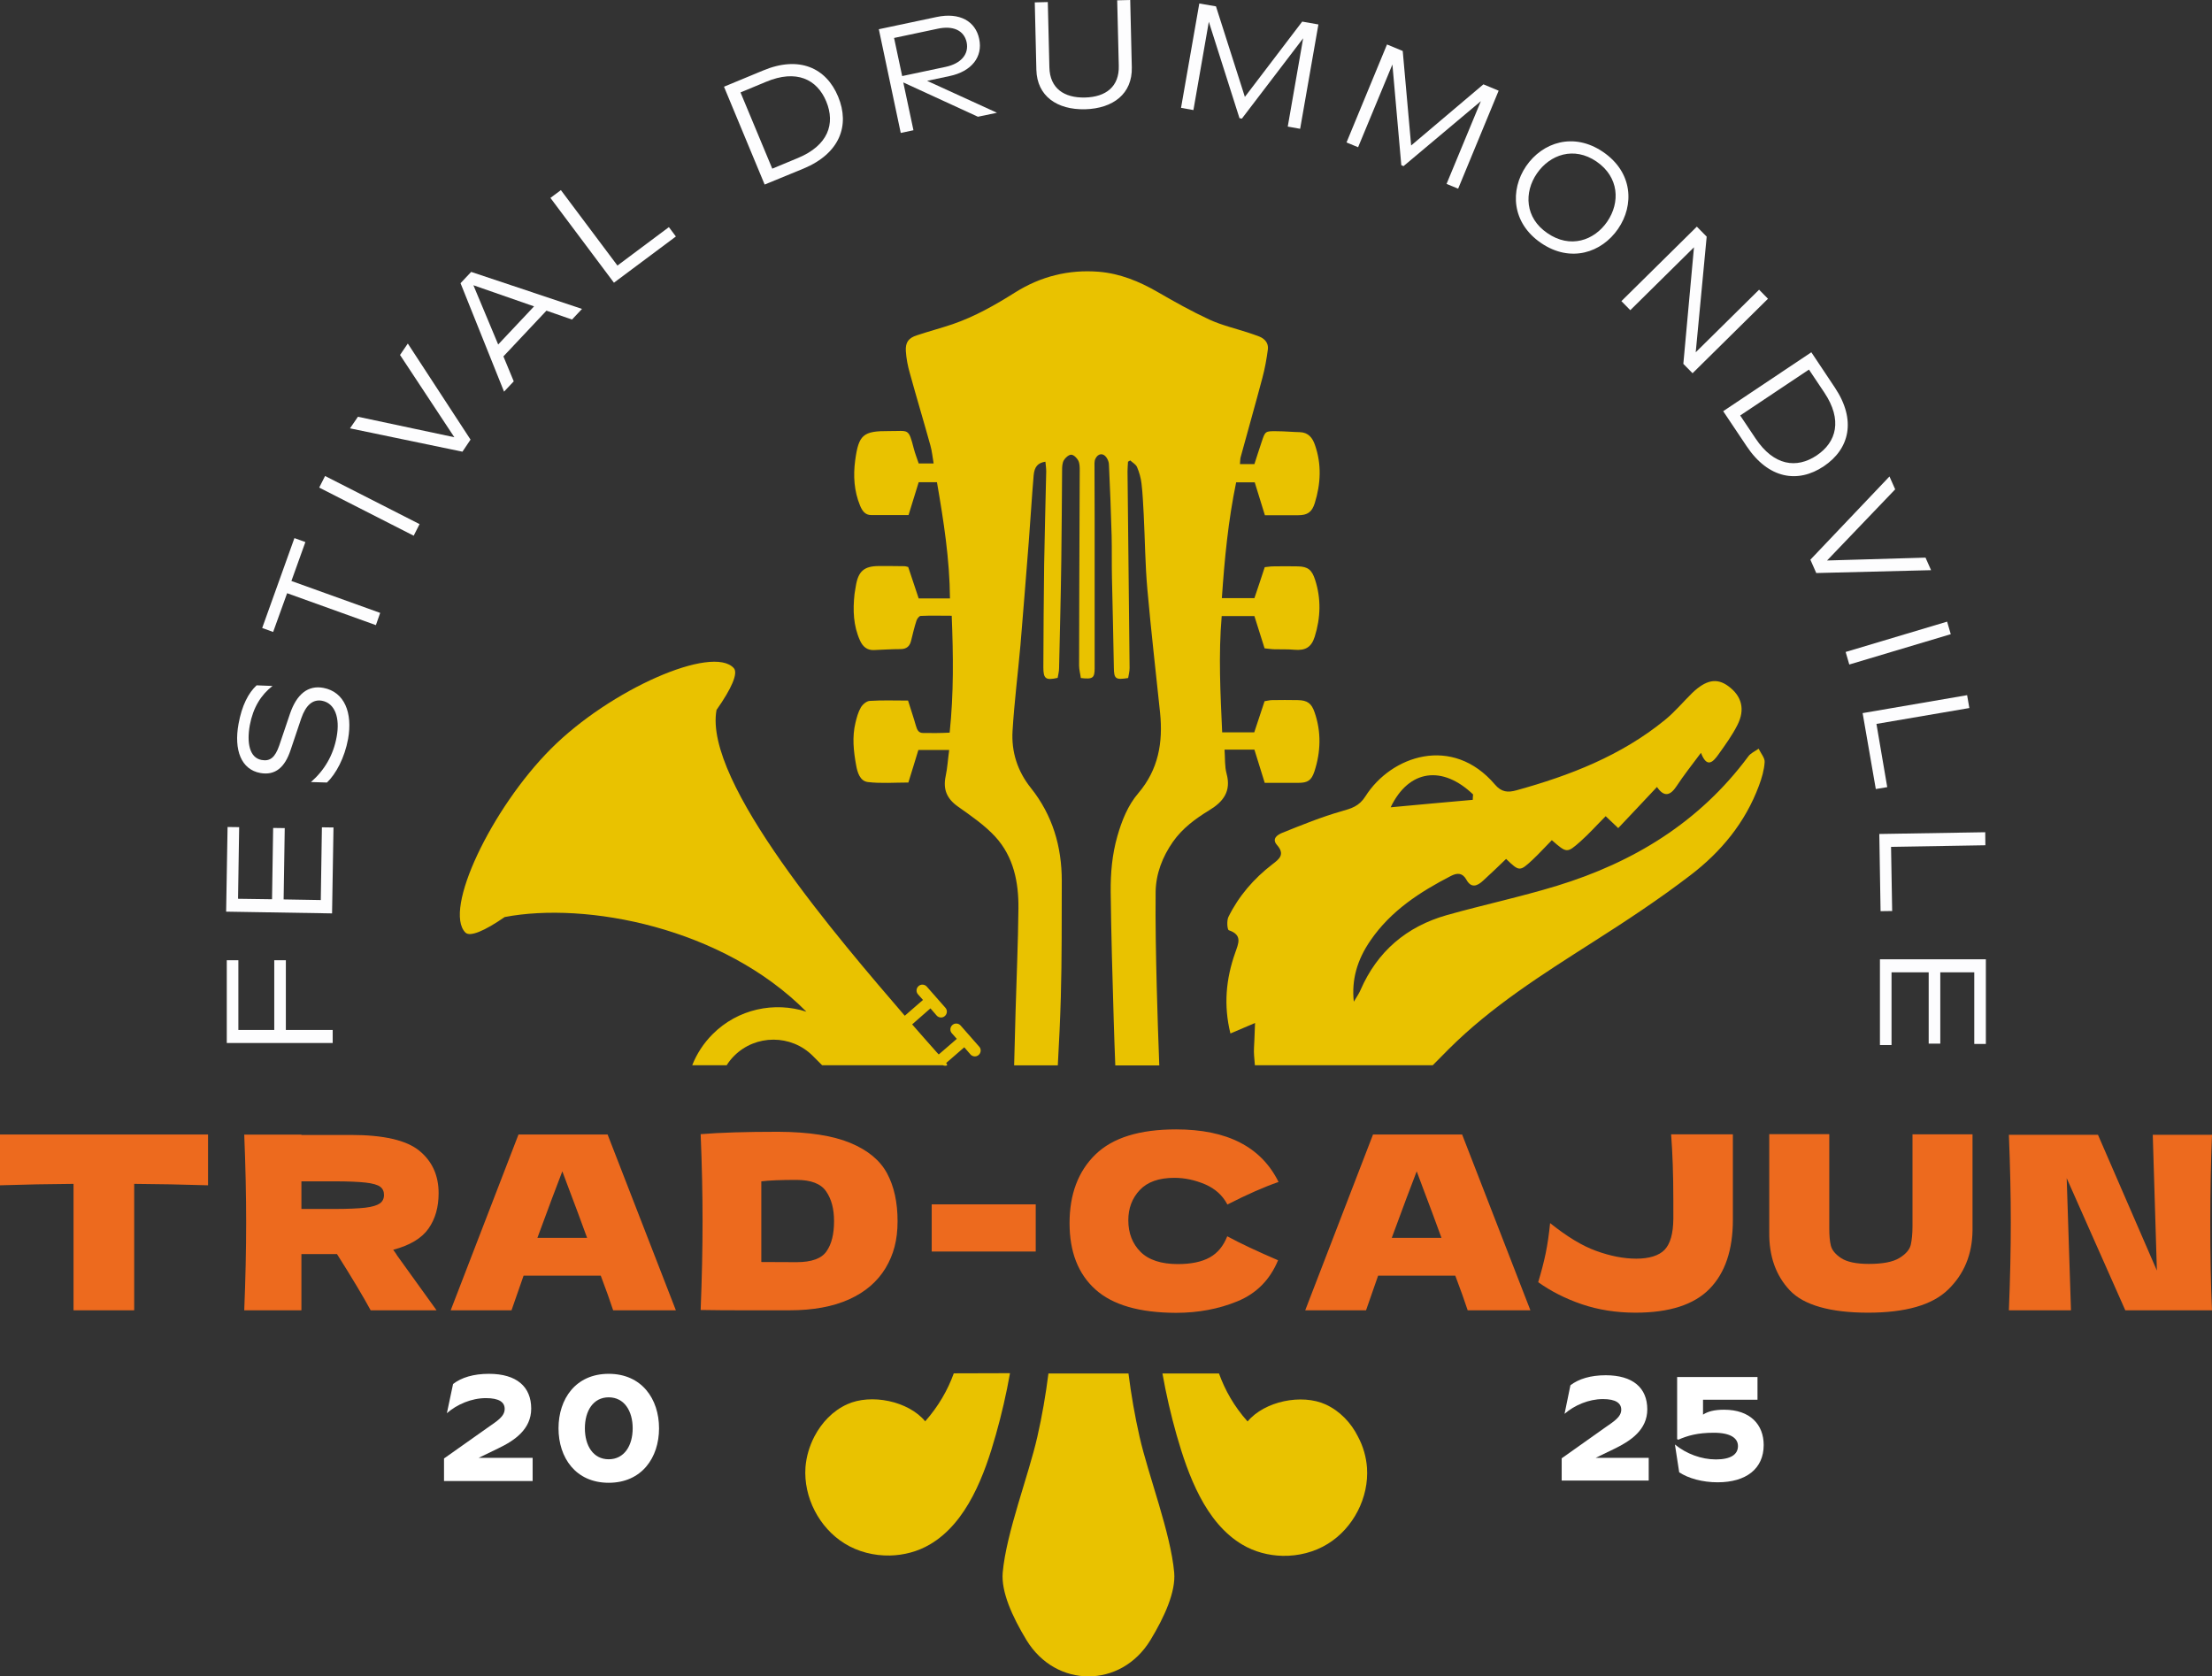 <?xml version="1.0" encoding="utf-8"?>
<!-- Generator: Adobe Illustrator 28.3.0, SVG Export Plug-In . SVG Version: 6.00 Build 0)  -->
<svg version="1.1" id="Calque_2_00000111899665788061214010000001424236115748758923_"
	 xmlns="http://www.w3.org/2000/svg" xmlns:xlink="http://www.w3.org/1999/xlink" x="0px" y="0px" viewBox="0 0 1392.9 1055.5"
	 style="enable-background:new 0 0 1392.9 1055.5;" xml:space="preserve">
<rect x="0" y="0" width="1392.9" height="1055.5" fill="#333333" stroke="none"/>
<style type="text/css">
	.st0{fill:#FDFDFE;}
	.st1{fill:#E9C200;}
	.st2{fill:#ED6A1E;}
	.st3{fill:#FFFFFF;}
</style>
<g id="Calque_3">
	<g>
		<g>
			<g>
				<g>
					<path class="st0" d="M209.5,656.7h-66.7v-52.1h7.3v43.9h22.6v-43.9h7.3v43.9h29.5V656.7z"/>
					<path class="st0" d="M209.1,575.1l-66.7-1.1l0.9-53.3l7.3,0.1l-0.7,45.1l21.4,0.3l0.7-44.9l7.3,0.1l-0.7,44.9l23.4,0.4
						l0.7-45.8l7.3,0.1L209.1,575.1L209.1,575.1z"/>
					<path class="st0" d="M195.8,492.4c8.4-7.3,14.1-16.8,16.2-28.5c2.2-12-1.1-21.2-9.3-22.7c-5.7-1-10.1,2.7-13,11.1l-6.7,19.9
						c-3.6,10.9-9.6,16.2-19.1,14.5c-12-2.2-16.7-14.4-13.7-30.9c2.1-11.6,6.2-19.5,11.4-24.3l10,0.4c-7.2,5.6-12.2,13.5-14.3,24.7
						c-2,11.1-0.2,20.5,7.4,21.9c5.4,1,8.5-1.6,11.1-9l6.8-20.1c4.2-12.3,11.3-18.1,21-16.3c13.4,2.5,18.5,15.8,15.6,32.1
						c-2.2,12-7.6,22-13.3,27.5L195.8,492.4L195.8,492.4z"/>
					<path class="st0" d="M236.7,393.6l-55.9-20.1l-8.8,24.4l-6.9-2.5l20.3-56.6l6.9,2.5l-8.8,24.5l55.9,20.1L236.7,393.6
						L236.7,393.6z"/>
					<path class="st0" d="M260.5,337.3L201,307l3.7-7.3l59.5,30.3L260.5,337.3z"/>
					<path class="st0" d="M220.4,269.7l5-7.3l60.7,12.9l-34.2-51.8l4.9-7.2l39.5,60.5l-5.1,7.6L220.4,269.7L220.4,269.7z"/>
					<path class="st0" d="M317.4,246.6L290,178.3l6.7-7.1l69.8,23.3l-6.3,6.7l-16.1-5.6L317,224.4l6.5,15.7L317.4,246.6L317.4,246.6
						z M313.7,216.9l22.6-24l-38.2-13.3L313.7,216.9z"/>
					<path class="st0" d="M386.6,178l-40-53.4l6.6-4.9l35.6,47.5l32.4-24.2l4.4,5.9L386.6,178L386.6,178z"/>
					<path class="st0" d="M481.5,116.2l-25.6-61.6l24.6-10.2c22.7-9.5,39.8-1.7,47.3,16.5c7.5,18.1,1,35.7-21.7,45.2L481.5,116.2z
						 M486.3,106.2l16.1-6.7c19.1-7.9,23.7-21.6,17.9-35.6s-18.8-20.4-37.9-12.4l-16.1,6.7L486.3,106.2L486.3,106.2z"/>
					<path class="st0" d="M627.8,71l-12,2.5l-47-21.6l6.4,30.1l-8,1.7l-13.8-65.3l36.4-7.7c14.5-3.1,24.5,2.7,26.8,13.8
						c2.4,11.2-4.7,20.5-18.7,23.4l-14.1,3L627.8,71z M590.4,18.1l-27.4,5.8l5.1,24l27.4-5.8c9.4-2,14.8-7.8,13.2-15.5
						C607,19,600,16,590.4,18.1z"/>
					<path class="st0" d="M652.6,43.9l-1-42.4l8.2-0.2l1,41.1c0.3,13.2,9.2,19.3,22.4,19c13.1-0.3,21.7-6.8,21.3-20.1l-1-41.1
						l8.2-0.2l1,42.4c0.4,16.6-11.7,25.9-29.4,26.4C665.6,69.2,653,60.5,652.6,43.9L652.6,43.9z"/>
					<path class="st0" d="M820,13.6l10.2,1.8l-11.5,65.7l-7.8-1.4l9.7-55.6L782,74.7l-1.5-0.3l-19.3-60.7l-9.7,55.6l-7.8-1.4
						l11.5-65.7l10.5,1.8L783.9,61L820,13.6L820,13.6z"/>
					<path class="st0" d="M934.1,53.1l9.6,4l-25.5,61.7l-7.3-3l21.6-52.1l-48.7,40.9l-1.4-0.6l-5.6-63.4l-21.6,52.1l-7.3-3L873.4,28
						l9.9,4.1l5.3,59.5L934.1,53.1L934.1,53.1z"/>
					<path class="st0" d="M961,104.6c10.3-15,29.9-21.6,48.5-8.9c18.7,12.8,19.7,33.4,9.4,48.4c-10.3,15-29.9,21.6-48.5,8.9
						C951.8,140.3,950.8,119.6,961,104.6L961,104.6z M1012.1,139.5c8.2-12,7.5-28-6.8-37.8c-14.2-9.7-29.3-4.4-37.5,7.5
						s-7.6,28,6.6,37.6C988.7,156.7,1003.9,151.5,1012.1,139.5L1012.1,139.5z"/>
					<path class="st0" d="M1021,189.6l47.5-46.9l6.2,6.3l-6.9,72.8l39.9-39.4l5.6,5.7l-47.5,46.9l-5.8-5.9l6.7-73.4l-40.1,39.6
						L1021,189.6L1021,189.6z"/>
					<path class="st0" d="M1085.1,258.9l55.5-37.1l14.8,22.2c13.7,20.5,9.3,38.7-7,49.6c-16.3,10.9-34.8,7.9-48.5-12.6L1085.1,258.9
						z M1095.8,261.6l9.7,14.5c11.5,17.2,25.8,19.1,38.4,10.7c12.6-8.4,16.4-22.4,4.9-39.6l-9.7-14.5L1095.8,261.6L1095.8,261.6z"/>
					<path class="st0" d="M1189.8,300l3.6,8.1l-42.9,44.8l62-1.8l3.5,7.9l-72.3,1.8l-3.7-8.4L1189.8,300L1189.8,300z"/>
					<path class="st0" d="M1162.2,410.5l63.9-19.1l2.3,7.9l-63.9,19.1L1162.2,410.5z"/>
					<path class="st0" d="M1172.9,449l65.8-11.3l1.4,8.1l-58.5,10l6.8,39.8l-7.2,1.2L1172.9,449z"/>
					<path class="st0" d="M1183.4,525.1l66.7-1.1l0.1,8.2l-59.4,1l0.7,40.4l-7.3,0.1L1183.4,525.1L1183.4,525.1z"/>
					<path class="st0" d="M1183.8,604h66.7v53.3h-7.3v-45.1h-21.4v44.9h-7.3v-44.9h-23.4V658h-7.3L1183.8,604L1183.8,604z"/>
				</g>
				<g>
					<path class="st1" d="M600.6,864.7c-3.8,10.5-9.6,20.7-18,30.2c-10.6-12.8-34.1-17.6-49.2-10.7c-9,4.1-16,11.5-20.6,20.3
						c-3.1,6-5.1,12.7-5.6,19.4c-1.3,18.8,8.6,38,24.6,47.9c8.5,5.3,18.6,7.8,28.6,7.6c8.8-0.2,17.6-2.5,25.2-7
						c23.5-13.8,34.5-44.2,41.5-69.1c3.6-12.7,6.6-25.7,8.9-38.7L600.6,864.7L600.6,864.7z"/>
					<path class="st1" d="M834.8,884.3c-15.1-6.9-38.5-2.1-49.2,10.7c-8.5-9.5-14.2-19.7-18-30.2H732c2.3,13,5.3,26,8.9,38.7
						c7.1,24.8,18,55.3,41.5,69.1c7.6,4.5,16.4,6.8,25.2,7c10,0.2,20.1-2.3,28.6-7.6c16-9.9,25.9-29.1,24.6-47.9
						c-0.5-6.8-2.4-13.4-5.6-19.4C850.8,895.8,843.7,888.4,834.8,884.3L834.8,884.3z"/>
					<path class="st1" d="M717.6,904.7c-3-13.2-5.3-26.5-7-39.9h-50.4c-1.7,13.4-4,26.8-7,39.9c-5.5,24.3-19.6,60.5-21.8,85.5
						c-1,12,5.9,27.5,15,42.5c9.3,15.2,24.1,22.8,39,22.8s29.7-7.6,39-22.8c9.1-15,16-30.6,15-42.5
						C737.2,965.2,723.1,928.9,717.6,904.7L717.6,904.7z"/>
				</g>
				<g>
					<path class="st1" d="M581.2,461.5c-2.8,0-3.7-2-4.4-4.4c-1.5-5.3-3.3-10.5-5-16c-8.4,0-16.3-0.3-24.1,0.2
						c-2,0.1-4.5,2.2-5.6,4.1c-1.7,2.9-2.6,6.3-3.4,9.6c-2.2,9-1.2,18,0.4,26.8c0.8,4.5,2.4,10,7.4,10.6c8.3,1,16.9,0.3,25.5,0.3
						c2.2-7.2,4.3-13.8,6.3-20.5h19.4c-0.8,5.8-1.1,11.2-2.2,16.4c-1.8,8.4,0.7,14.3,7.8,19.3c8.2,5.8,16.8,11.7,23.5,19
						c11.5,12.6,14.7,28.7,14.5,45.2c-0.2,21.6-1.2,43.2-1.8,64.8c-0.3,11.3-0.6,22.6-0.9,33.9h27.5c0.8-14.3,1.5-28.7,1.9-43
						c0.7-24.4,0.5-48.8,0.6-73.2c0-21.6-5.8-41.3-19.4-58.4c-8.5-10.6-12.4-22.8-11.6-36c1.1-18.1,3.4-36.2,5-54.3
						c1.8-21.5,3.5-43.1,5.2-64.6c1.1-14,1.9-28.1,3.1-42.1c0.5-5.4,2.7-7.8,7.4-8.5c0.2,2.1,0.5,4.1,0.5,6.2
						c-0.4,19.5-1,39-1.3,58.4c-0.3,21.6-0.4,43.3-0.5,64.9c0,7.2,1.5,8.3,9,6.6c0.3-1.9,0.9-3.9,0.9-6c0.5-22.6,1.1-45.2,1.4-67.8
						c0.3-19,0.3-38,0.5-57c0-2.1,0.1-4.5,1.1-6.2c0.9-1.6,3.1-3.5,4.6-3.5c1.6,0,3.6,2,4.5,3.7c0.9,1.8,0.9,4.1,0.9,6.2
						c0,8.5-0.1,17-0.1,25.5c-0.1,32.5-0.3,64.9-0.3,97.3c0,2.7,0.8,5.5,1.1,7.9c7.5,0.9,8.7,0,8.7-6.1c0-21.1,0-42.3,0-63.4
						c0-10,0-20,0-30c0-12-0.1-23.9-0.1-35.8c0-1,0.2-2,0.6-2.8c1.6-3.3,4.8-3.8,6.9-0.8c0.9,1.3,1.6,3,1.6,4.5
						c0.7,15,1.3,30,1.7,45c0.2,8.8,0,17.6,0.2,26.4c0.4,18.8,0.9,37.7,1.2,56.5c0.1,7,1,7.8,9,6.5c0.3-1.9,0.9-4.1,0.9-6.3
						c-0.4-41.3-0.9-82.6-1.3-123.8c0-2,0.2-4.1,0.3-6.1c0.5-0.3,0.9-0.5,1.4-0.8c1.5,1.4,3.6,2.5,4.3,4.2c1.4,3.3,2.4,6.8,2.8,10.3
						c0.8,6.5,1,13,1.4,19.6c0.8,15.7,0.9,31.5,2.3,47.1c2.3,25.9,5.3,51.8,8,77.7c1.9,18.6-1,35.7-13.7,50.6
						c-6.6,7.7-10.4,17.3-13.2,27.1c-3.3,11.5-4.3,23.2-4.2,35c0.3,26.8,1.1,53.7,1.9,80.5c0.3,9.6,0.6,19.2,1,28.8h27.7
						c-0.6-16.5-1.2-32.9-1.6-49.4c-0.5-20-0.9-40-0.7-59.9c0.2-11.5,4.3-22,10.9-31.5c6-8.5,14.1-14.5,22.8-19.8
						c8.8-5.3,14-11.9,11-23c-1.3-4.7-0.9-9.9-1.3-15.2h18.8c2.1,6.8,4.2,13.5,6.5,20.9c7.1,0,14.1,0,21.1,0c6,0,8.3-1.5,10.2-7.2
						c4-12.3,4.4-24.8,0.1-37.2c-1.9-5.6-4.5-7.6-10.6-7.7c-5.4-0.1-10.8-0.1-16.2,0c-1.6,0-3.2,0.5-4.7,0.7
						c-2.3,6.8-4.4,13.2-6.5,19.6h-20.2c-1.1-24.5-2.4-48.6-0.3-73.2h20.6c2.1,6.8,4.2,13.4,6.4,20.3c2.3,0.2,4.4,0.6,6.5,0.6
						c4.1,0.1,8.2-0.1,12.3,0.3c7,0.6,10.7-1.6,12.8-8.3c3.7-11.9,4.1-23.8,0.2-35.8c-2-6.2-4.5-8.3-10.9-8.4
						c-5.2-0.1-10.5-0.1-15.7,0c-1.7,0-3.5,0.4-5.1,0.5c-2.3,7-4.4,13.4-6.5,19.5h-20.5c1.7-24.8,4-48.8,9-72.9h11.7
						c2.1,6.8,4.2,13.4,6.4,20.7c7.2,0,14,0,20.9,0c5.9,0,8.7-1.9,10.5-7.6c3.8-12.2,4.4-24.5,0.1-36.7c-1.5-4.4-4.1-7.8-9.4-8
						c-4.9-0.1-9.8-0.6-14.7-0.6c-7.2-0.1-7.2,0-9.4,6.6c-1.6,4.7-3.1,9.5-4.6,14.1h-9.1c0.2-2,0.1-3.4,0.5-4.6
						c4.5-16.5,9.2-33,13.6-49.6c1.6-5.9,2.7-12.1,3.5-18.2c0.4-3.7-1.9-6.5-5.4-7.9c-2.4-0.9-4.9-1.8-7.4-2.6
						c-8.1-2.6-16.5-4.6-24.1-8.1c-11.2-5.2-22.1-11.3-32.8-17.5c-11.5-6.6-23.5-11.5-36.8-12.6c-19-1.5-36.6,2.9-52.8,13.1
						c-12.4,7.8-25.2,15.1-39.2,19.9c-7.4,2.5-15,4.5-22.5,7c-5.3,1.7-7.3,4.4-7,9.9c0.3,4.7,1.2,9.4,2.5,13.9
						c4.2,15.3,8.8,30.5,13,45.7c1,3.5,1.3,7.2,2,11.2h-9.4c-1.2-3.5-2.3-6.4-3.1-9.4c-3.4-13.2-3.2-10.9-15.4-11
						c-16.5-0.1-19.3,2.2-21.5,18.5c-1.3,9.7-0.7,19.3,3.1,28.5c1.3,3.1,3.1,5.9,7,5.9c7.7,0,15.3,0,23.5,0c2.2-7.2,4.3-14,6.4-20.7
						H590c4.2,24.3,8,48.4,8.2,73.2h-19.7c-2.3-6.8-4.5-13.5-6.6-19.8c-1.3-0.3-1.7-0.5-2.2-0.5c-5.4-0.1-10.8-0.1-16.2-0.1
						c-9.4,0-13.1,3.3-14.6,12.7c-0.2,1.6-0.6,3.2-0.8,4.9c-1.1,10.1-0.8,20,3.5,29.4c1.7,3.7,4.4,6.1,8.7,5.9
						c5.6-0.2,11.1-0.6,16.7-0.6c4,0,6-1.9,6.8-5.6c1-4.1,2-8.3,3.3-12.3c0.4-1.2,1.7-3,2.7-3c6.3-0.3,12.6-0.1,19.5-0.1
						c1,24.8,1.3,49-1.3,73.6C591.9,461.6,586.5,461.6,581.2,461.5L581.2,461.5z"/>
					<path class="st1" d="M1107.4,471.4c-2.2,1.6-5.1,2.8-6.6,5c-30.6,41.2-72,66.5-120.3,81.3c-22.9,7-46.4,12-69.5,18.5
						c-25.3,7.2-43.7,22.8-54.3,47.2c-0.9,2.1-2.2,4-4.2,7.3c-1.5-13.7,2-26.3,10.6-38.7c12.8-18.6,31-30.4,50.6-40.5
						c4.1-2.1,7.3-1.9,9.7,2.4c3.1,5.6,6.9,3.9,10.4,0.7c5-4.5,9.8-9.2,14.6-13.8c8.3,8,8.6,8,16.5,0.7c4.3-4,8.2-8.4,12.3-12.5
						c9.4,8.2,9.5,8.3,18,0.8c5.4-4.8,10.2-10.2,15.9-15.9c2.5,2.4,4.9,4.6,7.9,7.5c8.2-8.7,16.1-17,24.4-25.9
						c4.5,6.6,8.4,5.5,12.4-0.6c4.4-6.7,9.4-13,15.3-20.9c3.8,10,7.7,5.7,11.1,0.9c4.2-5.9,8.5-11.8,11.8-18.3
						c5.1-9.9,2.8-18.4-5.7-24.6c-7.2-5.3-14-4-22.7,4.3c-5.8,5.7-11,12-17.3,17.1c-27.5,22.4-59.7,34.9-93.4,44.2
						c-5.4,1.5-9.4,1.2-13.5-3.6c-26.8-31.5-65.4-18.2-81.6,7.4c-4,6.3-8.8,7.6-15.1,9.4c-12.6,3.6-24.9,8.6-37.1,13.5
						c-2.8,1.1-7.1,3.6-3.5,7.7c5.2,5.9,1.6,8.8-2.9,12.2c-11.7,9-21.2,20-27.7,33.2c-1.1,2.3-0.7,8,0.3,8.3c8.8,3,6,8.4,4,14.2
						c-5.8,16.4-7.4,33-3,50.8c5.6-2.4,10-4.3,15.5-6.6c-0.2,4.5-0.3,7.4-0.4,10.3c-0.1,3.4-0.5,6.9-0.2,10.3c0.2,2,0.3,4,0.5,6h112
						c3.4-3.5,6.8-6.9,10.2-10.3c26.9-26.8,58.8-46.9,90.6-67.2c20.9-13.3,41.7-27,61.4-42.1c19.3-14.7,34.6-33.2,43.2-56.4
						c1.8-4.8,3.3-9.9,3.6-14.9C1111.4,477.3,1108.8,474.3,1107.4,471.4L1107.4,471.4z M927.6,500.2c-0.1,1.1-0.2,2.3-0.2,3.4
						c-16.8,1.5-33.7,3-51.7,4.7C887.2,484.3,908.4,481.8,927.6,500.2L927.6,500.2z"/>
				</g>
				<path class="st1" d="M595.8,669.3l7.5-6.5l3.9-3.4l3.9,4.5c1.3,1.5,3.7,1.7,5.2,0.3c1.5-1.3,1.7-3.7,0.3-5.2l-11.7-13.3
					c-1.3-1.5-3.7-1.7-5.2-0.3c-1.5,1.3-1.7,3.7-0.3,5.2l3.1,3.5l-11,9.5l-0.4,0.3c-0.4-0.4-0.8-0.9-1.2-1.3
					c-5.2-5.9-10.4-11.7-15.5-17.6l0.2-0.2l4.1-3.6l7.2-6.3l3.9,4.5c1.3,1.5,3.7,1.7,5.2,0.3c1.5-1.3,1.7-3.7,0.3-5.2l-11.7-13.3
					c-1.3-1.5-3.7-1.7-5.2-0.3c-1.5,1.3-1.7,3.7-0.3,5.2l3.1,3.5l-2.9,2.5l-8.4,7.3l-0.2,0.1c-40.7-47.4-126.9-147-118.5-192.5
					c9.5-13.5,13.7-23.1,10.9-26.3c-13.3-14.9-77.8,13.3-115.2,50.8c-37.4,37.5-68,101.5-53.8,115.7c2.9,2.8,12-1,24.7-9.8
					c51.1-9.8,137.2,6.3,190,59.6c-20.1-6.5-43.2-1.8-59.1,14.2c-5.7,5.7-10,12.4-12.8,19.5h21.7c1.3-2.1,2.9-4.1,4.7-5.9
					c13.6-13.6,35.9-13.6,49.5,0l5.9,5.9h76C593.8,670.9,597.9,671.8,595.8,669.3L595.8,669.3z"/>
			</g>
			<g>
				<path class="st2" d="M131,746.3c-16-0.5-31.5-0.8-46.5-0.9V825H46.3v-79.6c-15.1,0.1-30.6,0.4-46.3,0.9v-32h131V746.3z"/>
				<path class="st2" d="M269.8,773.6c-4.3,6.1-11.7,10.5-22.2,13.3c1.2,1.6,2.1,2.9,2.6,3.8l24.7,34.3h-41.5
					c-4.5-8.3-11.5-20.1-21.2-35.4h-22.4V825h-36c0.8-19.7,1.2-38.2,1.2-55.3s-0.4-35.6-1.2-55.3h36v0.2h31.2
					c20.5,0,34.9,3.3,43,9.9c8.1,6.6,12.2,15.5,12.2,26.8C276.2,760,274.1,767.5,269.8,773.6L269.8,773.6z M189.8,743.8v17.4h20.6
					c8.6,0,15.2-0.3,19.6-0.8s7.5-1.5,9.2-2.7s2.6-3,2.6-5.3s-0.8-4-2.4-5.2c-1.6-1.2-4.7-2.1-9.1-2.6s-11.1-0.8-19.8-0.8
					L189.8,743.8L189.8,743.8z"/>
				<path class="st2" d="M386.1,825c-1.9-5.8-4.5-13.1-7.8-21.8h-48.6l-7.6,21.8h-38.3l42.7-110.7h56.1l43,110.7H386.1L386.1,825z
					 M369.7,779.4c-3.9-10.7-7.8-21.3-11.9-32l-3.7-9.9c-3.6,9.2-8.8,23.2-15.7,41.9H369.7L369.7,779.4z"/>
				<path class="st2" d="M535.4,719.6c11.1,4.6,18.8,11,23.2,19.2s6.6,18.2,6.6,30.1s-2.5,21.1-7.6,29.6c-5.1,8.4-12.7,15-22.9,19.6
					c-10.2,4.6-22.7,6.9-37.5,6.9h-27.6c-9.4,0-18.8,0-28.4-0.2c0.8-20,1.2-38.7,1.2-56s-0.4-35.7-1.2-54.7
					c12.1-1,28.4-1.5,48.8-1.5C509.2,712.7,524.3,715,535.4,719.6L535.4,719.6z M501.6,794.7c9.5,0,15.8-2.3,18.9-6.9
					c3.2-4.6,4.7-10.9,4.7-18.9s-1.7-14-5-18.8s-9.5-7.2-18.7-7.2c-9.9,0-17.2,0.3-22.1,0.9v50.8L501.6,794.7L501.6,794.7z"/>
				<path class="st2" d="M652.2,788h-65.5v-29.7h65.5V788z"/>
				<path class="st2" d="M689.8,811.9c-10.9-9.8-16.3-23.7-16.3-41.8s5.4-32.6,16.3-43.2c10.9-10.6,27.8-15.8,50.8-15.8
					c32.1,0,53.6,11,64.5,33.1c-9.2,3.2-19.9,7.9-32.2,14.2c-3-5.7-7.6-9.9-14-12.7c-6.4-2.7-12.8-4.1-19.4-4.1
					c-9.8,0-17,2.6-21.8,7.7c-4.8,5.1-7.2,11.5-7.2,19c0,8.1,2.6,14.8,7.7,19.9s13,7.7,23.5,7.7c8.4,0,15.1-1.4,20.1-4.2
					c5-2.8,8.6-7.2,11-13.3c8.3,4.5,19,9.5,32,15.1c-5.1,12.3-13.6,20.9-25.5,25.8c-11.9,4.9-24.8,7.3-38.9,7.3
					C717.6,826.5,700.7,821.7,689.8,811.9L689.8,811.9z"/>
				<path class="st2" d="M924.2,825c-1.9-5.8-4.5-13.1-7.8-21.8h-48.6l-7.6,21.8h-38.3l42.7-110.7h56.1l43,110.7H924.2L924.2,825z
					 M907.7,779.4c-3.9-10.7-7.8-21.3-11.9-32l-3.7-9.9c-3.6,9.2-8.8,23.2-15.7,41.9H907.7z"/>
				<path class="st2" d="M1091.2,714.2V768c0,19-4.9,33.5-14.7,43.5c-9.8,10-25.3,15-46.6,15c-12.2,0-23.5-1.8-33.8-5.3
					s-19.5-8.2-27.5-13.9c1.9-6.3,3.5-12.3,4.7-18.1c1.2-5.8,2.1-12.1,2.8-19.1c10.5,8.4,20.1,14.3,29,17.5
					c8.8,3.2,17.3,4.9,25.3,4.9s14.3-1.9,17.8-5.6c3.6-3.8,5.4-10.2,5.5-19.4V756c0-16.5-0.5-30.4-1.4-41.8H1091.2L1091.2,714.2z"/>
				<path class="st2" d="M1204.3,714.2h37.8v60.7c-0.2,14.9-5.3,27.3-15.3,37c-10,9.8-26.9,14.6-50.5,14.6s-40.4-4.7-49.2-14
					s-13.2-21.5-13-36.7v-61.7h37.8v59.3c0,4.5,0.3,8.1,1,10.9c0.7,2.8,2.8,5.4,6.4,7.8s9.4,3.7,17.5,3.7c8.7,0,15.1-1.2,19.2-3.7
					c4.1-2.5,6.5-5.3,7.2-8.3s1.1-7,1.1-11.7L1204.3,714.2L1204.3,714.2z"/>
				<path class="st2" d="M1392.9,714.5c-0.7,17.2-1.1,35.6-1.1,55.2s0.3,38.2,1.1,55.3h-54.6l-36.9-83.2l2.7,83.2H1265
					c0.8-19.7,1.2-38.2,1.2-55.3s-0.4-35.5-1.2-55.2h56.1l37.1,85.5l-2.6-85.5H1392.9z"/>
			</g>
		</g>
		<g>
			<path class="st3" d="M285.3,871.4c5.3-4.1,12.9-6.4,22.6-6.4c17.4,0,26.6,8.1,26.6,21.9c0,13.1-10.6,20.2-20.9,25.1l-12.2,5.9h34
				v14.6h-55.8v-14.2l27.6-19.5c5.5-3.9,10.6-6.8,10.6-11.7c0-4.2-3.4-6.8-11.8-6.8c-9.2,0-18.3,4-24.6,9.5L285.3,871.4L285.3,871.4
				z"/>
			<path class="st3" d="M351.7,899.3c0-18.5,10.8-34.3,31.6-34.3s31.7,15.8,31.7,34.3s-10.9,34.3-31.7,34.3S351.7,917.8,351.7,899.3
				z M398.4,899.3c0-10.9-5.3-19.5-15.1-19.5s-15,8.6-15,19.5s5.2,19.5,15,19.5S398.4,910.2,398.4,899.3z"/>
		</g>
	</g>
</g>
<g>
	<path class="st3" d="M988.9,872.2c5.2-4,12.7-6.3,22.2-6.3c17.1,0,26.2,7.9,26.2,21.5c0,12.8-10.4,19.8-20.5,24.7l-12,5.8h33.4
		v14.3h-54.8v-14l27.1-19.2c5.4-3.8,10.4-6.7,10.4-11.4c0-4.1-3.4-6.7-11.5-6.7c-9,0-18,3.9-24.2,9.3L988.9,872.2z"/>
	<path class="st3" d="M1054.7,909.5c7.2,5.9,16.7,9.4,25.8,9.4c9.3,0,13.9-3.1,13.9-8.4c0-4.9-4.5-8.4-15.2-8.4
		c-10.4,0-16.7,1.9-22.4,4.4l-0.7-0.4V867h50.6v14.3h-34.3v9.4c3-2,7.1-3.1,13.3-3.1c16.4,0,24.9,9.4,24.9,22.2
		c0,15-11.1,23.5-29,23.5c-9.6,0-18.5-2.5-24.2-6.3L1054.7,909.5z"/>
</g>
</svg>

